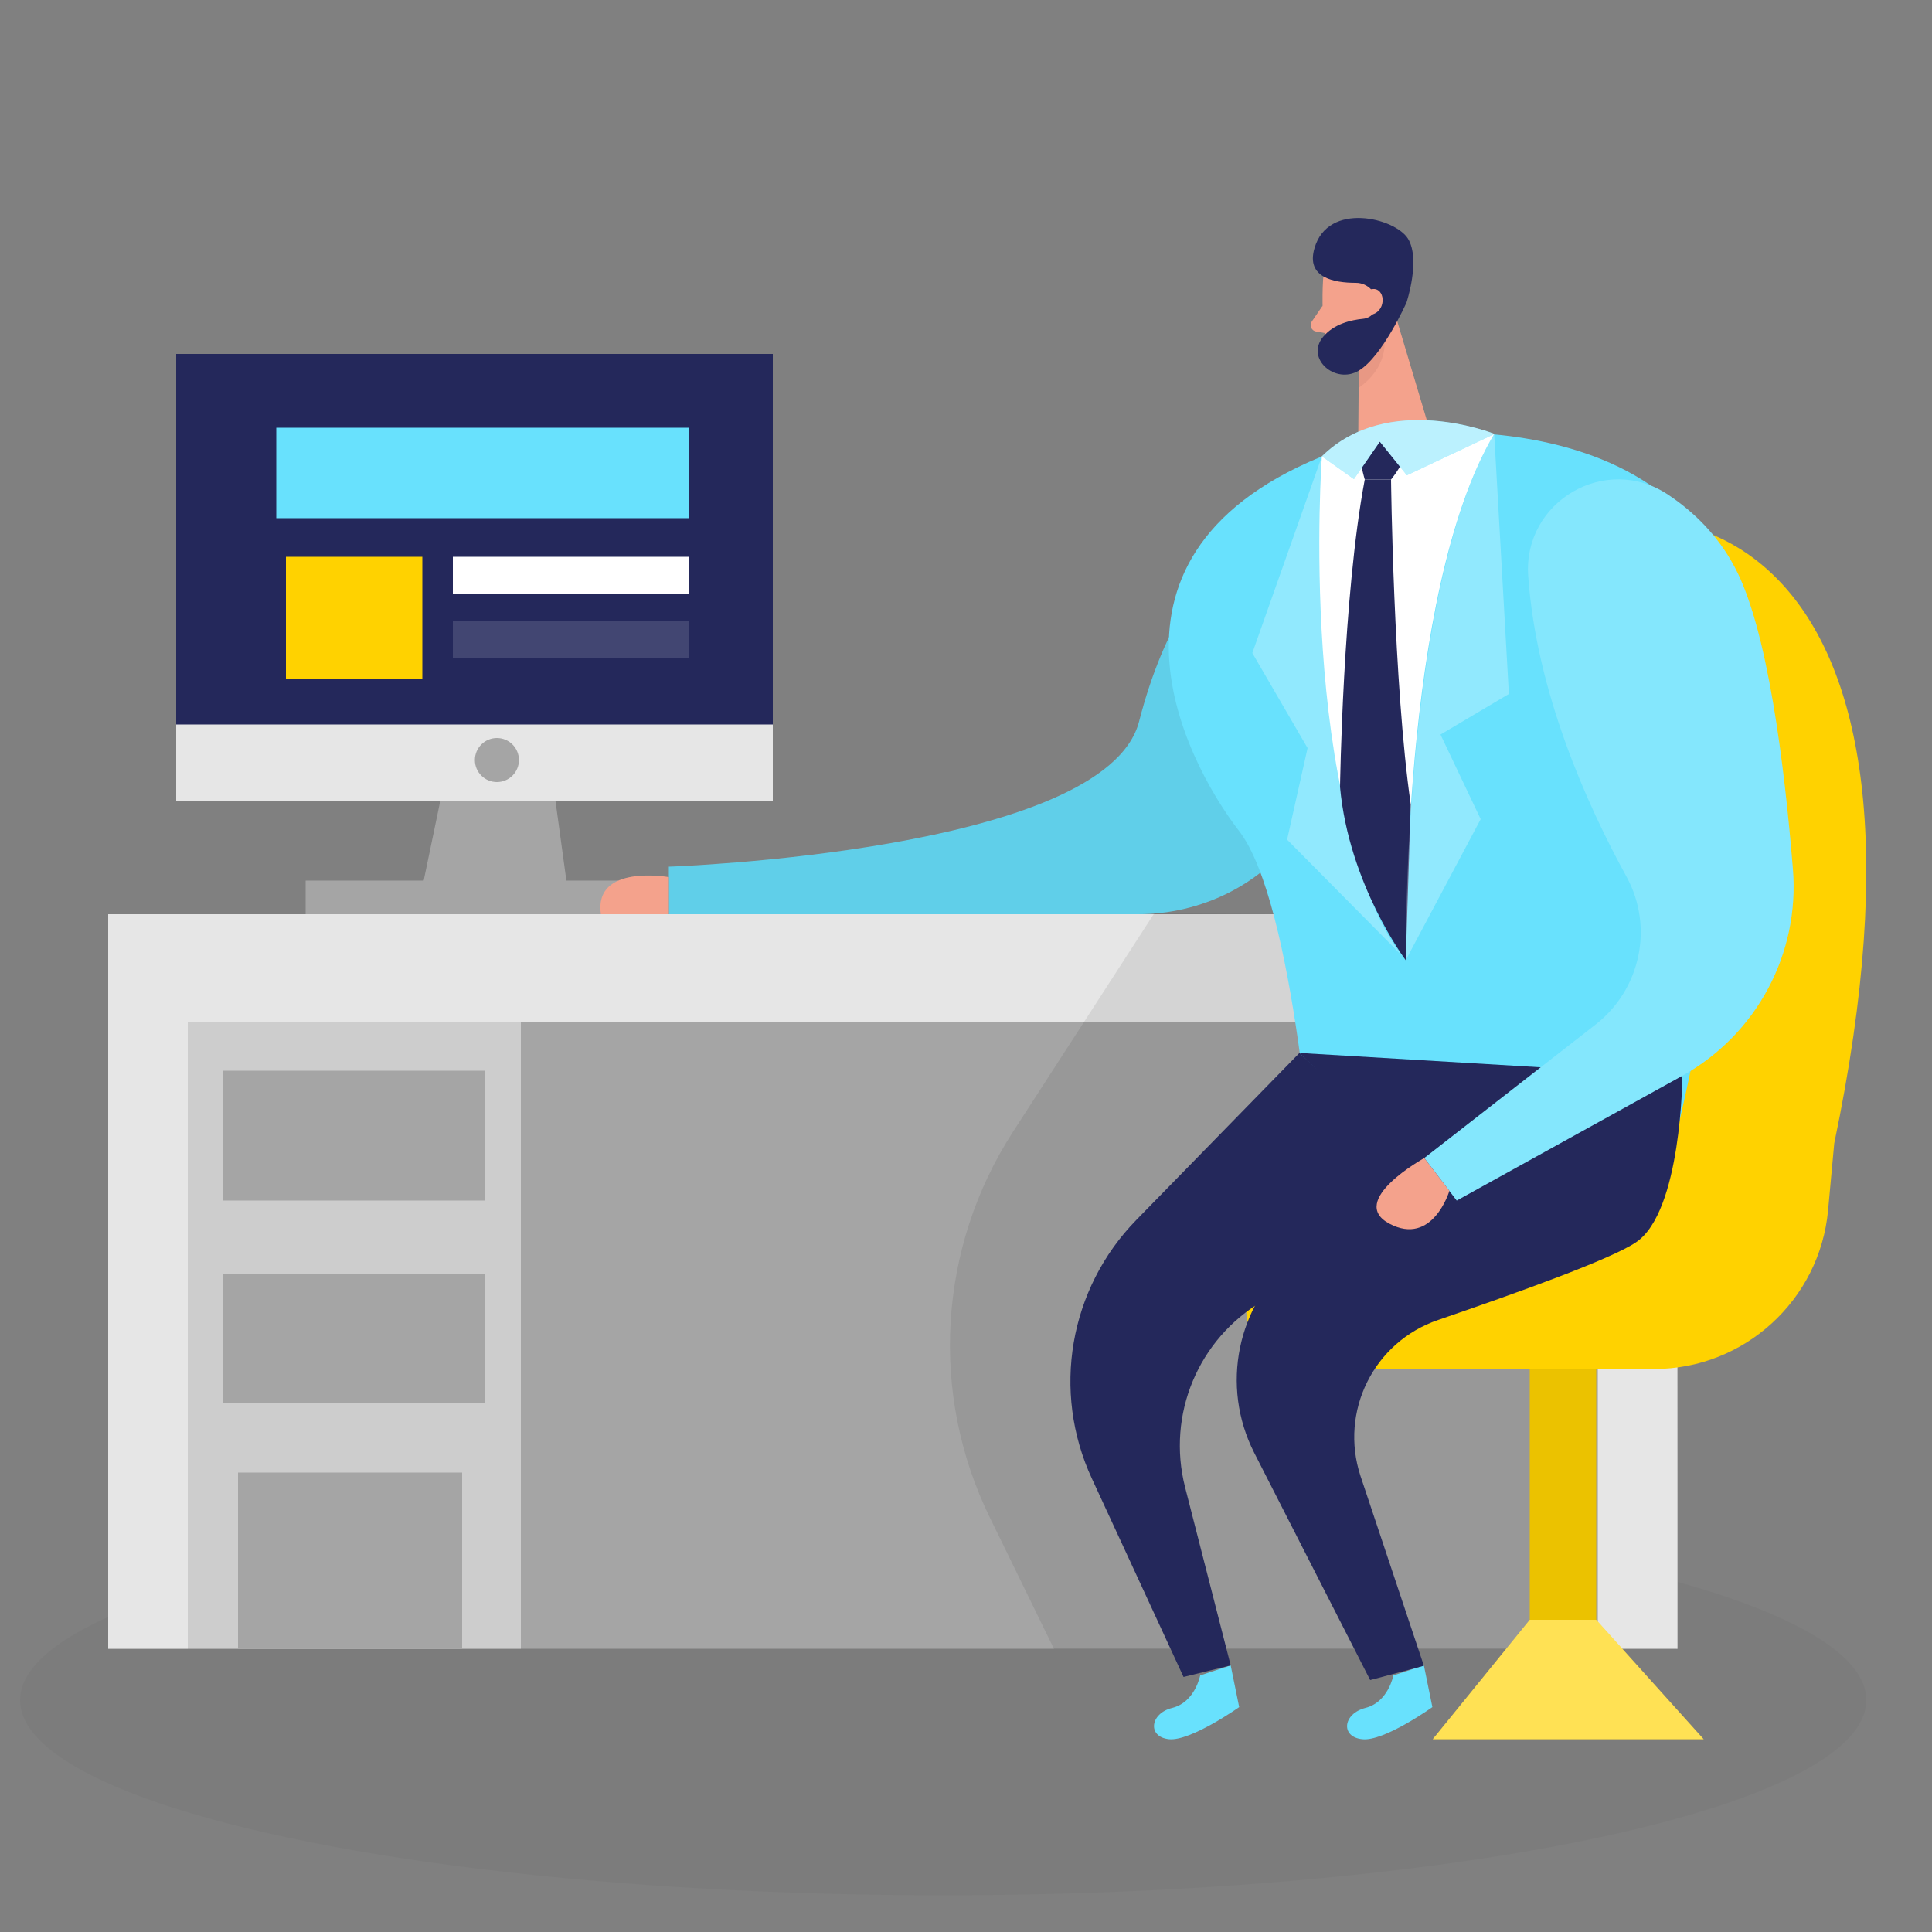<?xml version="1.0" encoding="utf-8"?>
<!-- Generator: Adobe Illustrator 25.3.0, SVG Export Plug-In . SVG Version: 6.00 Build 0)  -->
<svg version="1.1" id="_0019_security" transform="scale(1)"
	 xmlns="http://www.w3.org/2000/svg" xmlns:xlink="http://www.w3.org/1999/xlink" x="0px" y="0px" viewBox="0 0 500 500"
	 style="enable-background:new 0 0 500 500;" xml:space="preserve">
<rect x="0" y="0" width="500" height="500" fill="#808080" stroke="none"/>
<style type="text/css">
	.st0{display:none;}
	.st1{display:inline;}
	.st2{opacity:2.000000e-02;fill:#000001;enable-background:new    ;}
	.st3{fill:#12AFE1;}
	.st4{fill:#00157C;}
	.st5{fill:#FFFFFF;}
	.st6{opacity:8.000000e-02;fill:#000001;enable-background:new    ;}
	.st7{opacity:0.6;fill:#FFFFFF;enable-background:new    ;}
	.st8{fill:#E6E6E6;}
	.st9{fill:#FFD200;}
	.st10{display:inline;opacity:0.23;}
	.st11{fill:#F4A28C;}
	.st12{opacity:0.11;fill:#000001;enable-background:new    ;}
	.st13{fill:#68E1FD;}
	.st14{fill:#24285B;}
	.st15{opacity:0.44;fill:#A5A5A5;enable-background:new    ;}
	.st16{display:inline;fill:#24285B;}
	.st17{opacity:0.1;}
	.st18{fill:#000001;}
	.st19{opacity:0.3;}
	.st20{opacity:0.11;}
	.st21{opacity:3.000000e-02;}
	.st22{fill:#A5A5A5;}
	.st23{opacity:0.61;}
	.st24{opacity:8.000000e-02;}
	.st25{opacity:0.14;}
	.st26{opacity:0.31;}
	.st27{fill:#CE8172;}
	.st28{opacity:0.19;}
	.st29{opacity:0.27;}
	.st30{opacity:0.55;}
	.st31{opacity:0.33;}
	.st32{opacity:0.37;}
	.st33{opacity:0.42;}
	.st34{display:inline;opacity:3.000000e-02;}
	.st35{opacity:0.46;}
	.st36{opacity:0.58;}
	.st37{opacity:0.73;}
</style>
<g class="st0">
	<g id="monitor" class="st1">
		<ellipse class="st2" cx="250" cy="419.7" rx="236.3" ry="24.2"/>
		<polygon class="st3" points="225.1,316.6 212.2,401 295,401 275.8,316.6 		"/>
		<path class="st4" d="M54.9,35.5H445c8.5,0,15.4,6.9,15.4,15.4v248.8H39.5V50.9C39.5,42.4,46.5,35.5,54.9,35.5L54.9,35.5z"/>
		<path class="st5" d="M64.3,49.3h371.4c6.2,0,11.3,5,11.3,11.3V272H53V60.6C53,54.3,58.1,49.3,64.3,49.3z"/>
		<path class="st3" d="M39.5,272h420.9v45.9c0,10.1-8.2,18.3-18.3,18.3H57.9c-10.1,0-18.3-8.2-18.3-18.3L39.5,272
			C39.6,272,39.6,272,39.5,272z"/>
		<circle class="st5" cx="250" cy="302.2" r="16.9"/>
		<polygon class="st6" points="222.1,336.2 280.3,336.2 217.6,366 		"/>
		<path class="st3" d="M170.7,386.6h160.9c6.3,0,11.4,5.1,11.4,11.4v14.3c0,6.3-5.1,11.4-11.4,11.4H170.7c-6.3,0-11.4-5.1-11.4-11.4
			V398C159.3,391.7,164.4,386.6,170.7,386.6z"/>
		<path class="st7" d="M170.7,386.6h160.9c6.3,0,11.4,5.1,11.4,11.4v14.3c0,6.3-5.1,11.4-11.4,11.4H170.7c-6.3,0-11.4-5.1-11.4-11.4
			V398C159.3,391.7,164.4,386.6,170.7,386.6z"/>
		<path class="st8" d="M73.8,61h352.5c5.1,0,9.3,4.2,9.3,9.3V82c0,5.1-4.2,9.3-9.3,9.3H73.8c-5.1,0-9.3-4.2-9.3-9.3V70.3
			C64.5,65.1,68.6,61,73.8,61z"/>
		<circle class="st4" cx="83.4" cy="76.1" r="6.9"/>
		<circle class="st3" cx="103.9" cy="76.1" r="6.9"/>
		<circle class="st9" cx="123.2" cy="76.1" r="6.9"/>
		<path class="st6" d="M145.8,69.3h239.5c2.3,0,4.2,1.9,4.2,4.2v5.3c0,2.3-1.9,4.2-4.2,4.2H145.8c-2.3,0-4.2-1.9-4.2-4.2v-5.3
			C141.6,71.2,143.4,69.3,145.8,69.3z"/>
	</g>
	<g id="lock" class="st1">
		<ellipse class="st2" cx="253.6" cy="234" rx="92.4" ry="16.6"/>
		<path class="st4" d="M252.5,179.6c-19.2,0-34.8-15.6-34.8-34.8s15.6-34.8,34.8-34.8s34.8,15.6,34.8,34.8S271.7,179.6,252.5,179.6z
			 M252.5,122.9c-12.1,0-22,9.8-22,22s9.9,22,22,22s22-9.9,22-22S264.6,122.9,252.5,122.9z"/>
		<path class="st9" d="M219.1,147.5h69c8.3,0,15.1,6.8,15.1,15.1v57.1c0,8.3-6.8,15.1-15.1,15.1h-69c-8.3,0-15.1-6.8-15.1-15.1
			v-57.1C204,154.2,210.8,147.5,219.1,147.5z"/>
		<path class="st4" d="M264.9,188c0-6.3-5.1-11.4-11.4-11.4s-11.4,5.1-11.4,11.4c0,4.4,2.4,8.1,6,10l-4.1,18.2h18.7l-4-18.2
			C262.4,196.1,264.9,192.3,264.9,188L264.9,188z"/>
	</g>
</g>
<g class="st0">
	<g id="bg" class="st10">
		<path class="st8" d="M86.3,310.6c0,0-46.1-38.6-40.8-119.7C50.7,109.8,117,36.7,222.1,42.4c105,5.8,188,28.8,216.1,103.3
			s49,187.4-22.6,242.3c-71.6,54.8-261.4,23.4-261.4,23.4L86.3,310.6L86.3,310.6z"/>
	</g>
	<g id="person" class="st1">
		<path class="st11" d="M241.6,290.7c0,0-12.9,47.9-22.4,65.5l-101.9,23.4v19.1H258l36.3-90.6L241.6,290.7L241.6,290.7z"/>
		<path class="st12" d="M241.6,290.7c0,0-12.9,47.9-22.4,65.5l-101.9,23.4v19.1H258l36.3-90.6L241.6,290.7L241.6,290.7z"/>
		<path class="st13" d="M296.7,204.9c0,0-72,35.8-74.5,80.2S249,360.2,249.5,406h145.1c0,0,22.4-45.7,28.9-111.8
			C430,228.1,388.1,189.2,296.7,204.9L296.7,204.9z"/>
		<path class="st14" d="M325.7,107.9c0,0-1.3-7.6,11.6-12.5c12.9-4.9,19.9,13.8,20.5,23.6s9.6,18.3,19.4,17.2
			c9.7-1.1,23.2,10.4,14.8,24.3c-8.4,13.9-22.6,0.6-32.2-6.5c-9.6-7.1-12.1,6-25.2-9.1C321.5,129.7,325.7,107.9,325.7,107.9
			L325.7,107.9z"/>
		<path class="st11" d="M281.7,134.8l-7.3,3.4c-1.8,0.8-2.1,3.3-0.6,4.5l5.1,4.2L281.7,134.8L281.7,134.8z"/>
		<path class="st11" d="M282.8,124c0,0-5.1,18.8-4.1,32c0.4,5.4,5.1,9.5,10.5,9c6.7-0.6,15.5-3.3,19.5-13l8.7-15.7
			c0,0,5.1-10-4.3-19.7C303.6,106.9,285.3,112.4,282.8,124L282.8,124z"/>
		<polygon class="st11" points="311.7,139.7 332.5,201.3 298,208.8 296.7,153.8 		"/>
		<path class="st13" d="M317.9,95.1c0,0,9.3-7,16.5,2.6c7.3,9.6,15.7,26.7-0.7,32.7c-16.4,6-25.1-15.5-25.1-15.5
			S317.9,95.1,317.9,95.1z"/>
		<path class="st14" d="M281.4,124.6c2,6.4,7.4,13.6,21.4,14.5l13.6,14.4c0,0,11.3-5,17.4-23.1c6.1-18.1-1.1-34.9-24.9-37
			c-13.5-1.2-20.8,5.8-24.6,11.9C280.7,111.1,279.4,118.1,281.4,124.6L281.4,124.6z"/>
		<path class="st11" d="M301.9,140.8c0,0,1.5-7.3,6.9-5.8c5.4,1.6,3.4,12.2-4.3,11.8L301.9,140.8L301.9,140.8z"/>
		<path class="st9" d="M64.8,402.5L36.1,303c-1.4-5,2.3-10,7.5-10h104.5c6.2,0,11.7,4.1,13.5,10l25.2,82c1,3.3,4.1,5.5,7.5,5.5
			l60.6-0.4c4.3,0,7.9,3.5,7.9,7.8l0,0c0,4.3-3.4,7.8-7.7,7.8l-182.6,2.4C68.9,408.2,65.8,405.9,64.8,402.5L64.8,402.5z"/>
		<circle class="st5" cx="104.3" cy="347.6" r="10.4"/>
		<path class="st14" d="M339.7,372.3c-7.7-2.1-13.2-6-16.5-11.7c-7.1-12.4-2-30.6,2.4-46.7c2.2-8,4.3-15.5,4.4-20.9
			c0.4-19.1-3.5-26.5-29-35.7c-7.4-2.7-12.2-7.2-14.5-13.3c-4.7-12.7,3.6-27.8,4-28.4l4.2,2.4c-0.1,0.1-7.6,13.8-3.6,24.4
			c1.8,4.7,5.7,8.2,11.6,10.4c25.7,9.4,32.7,18,32.2,40.4c-0.1,6-2.3,13.8-4.6,22.1c-4.2,15.1-9,32.3-2.9,42.9
			c2.6,4.6,7,7.7,13.5,9.4L339.7,372.3L339.7,372.3z"/>
		<path class="st9" d="M437.5,393.9c-4.5-11.7-11.9-27.9-20.5-33.9c-4.9-3.4-8.5-5.1-11-5.7c-3.1-0.8-6.1,1.5-6.1,4.7v5.6
			c0,2.6-2.1,4.7-4.7,4.7h-27.1c-2.6,0-4.7-2.1-4.7-4.7V359c0-3.2-3-5.5-6.1-4.7c-2.6,0.7-6.1,2.3-11,5.7
			c-8.6,6.1-16,22.3-20.5,33.9c-2.4,6.2,2.2,12.9,8.9,12.9l47-0.3l47,0.3C435.3,406.9,439.9,400.2,437.5,393.9L437.5,393.9z"/>
		<path class="st9" d="M303.9,215.3c0,0,27.5-11.7,29.4-40.5c1.9-28.8-11.8-31.1-19.3-30.9c-7.5,0.2-11.9,11-8.5,17.6
			c3.4,6.6,13.4-1.5,14.9,8.4s-13.1,31.2-22.1,31.2c-9.1,0-14.1-9.3-22-1S280.9,226,303.9,215.3L303.9,215.3z"/>
		<path class="st11" d="M342,201.6c0,0-3.5-22.7-23.7-28c-20.2-5.3-17.8,33.4-5.3,38.3c12.5,4.9,23.9,7.6,23.9,7.6
			s28.5,131.4,67.3,119.4C443.1,326.8,411.3,252.8,342,201.6L342,201.6z"/>
		<path class="st12" d="M342,201.6c0,0-3.5-22.7-23.7-28c-20.2-5.3-17.8,33.4-5.3,38.3c12.5,4.9,23.9,7.6,23.9,7.6
			s28.5,131.4,67.3,119.4C443.1,326.8,411.3,252.8,342,201.6L342,201.6z"/>
		<circle class="st5" cx="380" cy="389.6" r="9.1"/>
	</g>
	<g id="chat" class="st1">
		<path class="st8" d="M56,209.2h125.4c6.5,0,11.7,5.2,11.7,11.7v27.4c0,6.5-5.2,11.7-11.7,11.7H56c-6.5,0-11.7-5.2-11.7-11.7v-27.4
			C44.3,214.5,49.5,209.2,56,209.2z"/>
		<polygon class="st8" points="65.5,250.5 75.5,273.6 83.9,250.5 		"/>
		<path class="st15" d="M69.7,222.9h97.9c1.3,0,2.4,1.1,2.4,2.4v0.9c0,1.3-1.1,2.4-2.4,2.4H69.7c-1.3,0-2.4-1.1-2.4-2.4v-0.9
			C67.3,224,68.4,222.9,69.7,222.9z"/>
		<path class="st15" d="M69.7,237.5h97.9c1.3,0,2.4,1.1,2.4,2.4v0.9c0,1.3-1.1,2.4-2.4,2.4H69.7c-1.3,0-2.4-1.1-2.4-2.4V240
			C67.3,238.6,68.4,237.5,69.7,237.5z"/>
		<path class="st8" d="M95.6,131.1h125.4c6.5,0,11.7,5.2,11.7,11.7v27.4c0,6.5-5.2,11.7-11.7,11.7H95.6c-6.5,0-11.7-5.2-11.7-11.7
			v-27.4C83.9,136.4,89.1,131.1,95.6,131.1z"/>
		<polygon class="st8" points="196.9,172.4 206.8,195.5 215.2,172.4 		"/>
		<path class="st15" d="M109.3,144.8h97.9c1.3,0,2.4,1.1,2.4,2.4v0.9c0,1.3-1.1,2.4-2.4,2.4h-97.9c-1.3,0-2.4-1.1-2.4-2.4v-0.9
			C106.9,145.9,108,144.8,109.3,144.8z"/>
		<path class="st15" d="M109.3,159.5h97.9c1.3,0,2.4,1.1,2.4,2.4v0.9c0,1.3-1.1,2.4-2.4,2.4h-97.9c-1.3,0-2.4-1.1-2.4-2.4v-0.9
			C106.9,160.5,108,159.5,109.3,159.5z"/>
	</g>
	<rect id="table" x="44.3" y="405.7" class="st16" width="419" height="52.2"/>
</g>
<g class="st0">
	<g id="person4" class="st1">
		<path class="st14" d="M70.6,170.6c0,0-12.7,1-13.8,13s10.6,16.5,10.6,16.5s-10.3,13.2-1.8,20.7s19.8,2.9,19.8,2.9l6-26.1
			L70.6,170.6L70.6,170.6z"/>
		<path class="st14" d="M56.5,376.6c0,0-19.9,49.4-7.2,82.2h135.8l-18-85L56.5,376.6z"/>
		<path class="st9" d="M83.4,220c0,0-40.8,10.1-52,50C20.2,309.8,61,352.1,61,352.1l-4.6,24.4l115.8-3c0,0,0.8-26-2.4-70.7
			S166.1,218.5,83.4,220L83.4,220z"/>
		<polygon class="st11" points="88.3,178 83.4,220 112,236.2 99.3,183.9 		"/>
		<circle class="st13" cx="75.2" cy="173.8" r="8.8"/>
		<path class="st11" d="M103.3,174.3l5,1.6c1.2,0.4,1.6,1.9,0.7,2.9l-2.9,3.1L103.3,174.3z"/>
		<path class="st11" d="M98.3,167.8c0,0,8.3,9.5,11.5,17.5c1.3,3.2-0.3,7-3.6,8.2c-4,1.6-10,2.5-15-2.1l-9.5-6.7
			c0,0-5.8-4.4-3.1-12.7S93.5,161.8,98.3,167.8L98.3,167.8z"/>
		<path class="st14" d="M75.4,184.8c0,0,4.5,10.9,11.9,9s2.9-19,2.9-19s9.8,0.2,9.9-10.9S57.4,155.1,75.4,184.8z"/>
		<g class="st17">
			<path class="st18" d="M66.9,251.7c0,0,23.5,16,24.4,44.6s-18.4,58.5,8.9,79.1H56.5L66.9,251.7z"/>
		</g>
		<path class="st11" d="M68.8,253.6c-9.8-10.6-27.2-8.3-34.6,4.1c-6.1,10.3-11.6,25.5-9.9,46c3.6,41.9,7.7,139.4,7.7,139.4
			l-2.5,15.7h28.9L54,440c0,0,3.8-48.4,12.8-103.1C73.7,295,83.5,269.4,68.8,253.6L68.8,253.6z"/>
	</g>
	<g id="person3" class="st1">
		<polygon class="st14" points="443,405.8 445.6,458.8 390.8,458.8 379.5,385.9 		"/>
		<path class="st13" d="M405.1,220c0,0,51.7,11.2,60.4,57.1S443,405.8,443,405.8H301.6C301.6,405.8,251.2,215.4,405.1,220L405.1,220
			z"/>
		<g class="st17">
			<path class="st18" d="M412.5,248.8c0,0-39.3,6.3-30.8,71.7s-19.9,68.4-19.9,68.4l30.5,19.9l46.3-9.4l3.4-84.5L412.5,248.8
				L412.5,248.8z"/>
		</g>
		<path class="st11" d="M410.3,314.8l53.7-10c0,0,10.5,77.9,9,94.7s-98.5,34.7-98.5,34.7l-6.2-18.2l52.4-29.3L410.3,314.8
			L410.3,314.8z"/>
		<path class="st13" d="M410.3,348.4l65.7-6.1c0,0-2.5-96-36.8-102.1C405.1,234.1,389.9,275.8,410.3,348.4L410.3,348.4z"/>
		<g class="st19">
			<path class="st5" d="M410.3,348.4l65.7-6.1c0,0-2.5-96-36.8-102.1C405.1,234.1,389.9,275.8,410.3,348.4L410.3,348.4z"/>
		</g>
		<path class="st11" d="M379.5,174l-4.6,2.4c-1.1,0.6-1.3,2.2-0.3,3l3.4,2.6L379.5,174L379.5,174z"/>
		<path class="st11" d="M383.5,166.8c0,0-6.7,10.7-8.6,19.1c-0.8,3.4,1.4,6.8,4.8,7.6c4.2,0.9,10.2,0.9,14.5-4.4l8.4-8.1
			c0,0,5.1-5.2,1.1-13C399.6,160.2,387.2,160.1,383.5,166.8L383.5,166.8z"/>
		<polygon class="st11" points="400.2,178 405.1,220 376.5,236.2 389.2,183.9 		"/>
		<path class="st14" d="M382,160.5c0,0-2.8-0.2-2,4.2s6.7,3.1,6.7,3.1s0.4,4.9,4.8,5.3s4.8,3.1,4.8,3.1s-0.8,3.7-4,6
			s-13.2-3.6-16.5-1.9s-4.4,10.7-0.3,13.2s12.4,2.2,16.1-0.5s9.9-9.5,9.9-9.5s5.7-5.1,6.9-9.5c1.2-4.4-2.2-6.4-2.2-6.4
			s0-6.7-2.3-9.3s-5.9-1-5.9-1s-0.8-6.6-4.4-7.4c-3.6-0.9-5,5.3-5,5.3s-2.1-2.2-5.4-1S380.8,158.9,382,160.5L382,160.5z"/>
	</g>
	<g id="person2" class="st1">
		<path class="st14" d="M178.6,302.5c0,0,11.6,5.6,14.4,16c0,0-9.6,9.9-20.2,8.8c-10.6-1-7.7-16.2-7.7-16.2L178.6,302.5L178.6,302.5
			z"/>
		<path class="st11" d="M177.3,293l4.6,2.4c1.1,0.6,1.3,2.1,0.2,2.9l-3.3,2.5L177.3,293L177.3,293z"/>
		<path class="st13" d="M152.4,340.2c0,0-45,12.2-57.3,52s-15.3,66.5-15.3,66.5h157.8c0,0,5.4-39.7-5.4-66.5s-54.2-52-54.2-52H152.4
			L152.4,340.2z"/>
		<path class="st11" d="M173.5,285.9c0,0,6.5,10.5,8.3,18.8c0.7,3.4-1.4,6.7-4.8,7.4c-4.2,0.9-10.1,0.8-14.2-4.4l-8.2-8
			c0,0-4.9-5.2-1-12.8S169.9,279.3,173.5,285.9L173.5,285.9z"/>
		<polygon class="st11" points="158.5,296.4 152.4,340.2 181.8,358 169.9,302.9 		"/>
		<g class="st17">
			<path class="st18" d="M127.5,378.7c0,0,19.6,1.3,26.6,25.8c6.9,24.5,18.2,54.3,18.2,54.3h-29.7L127.5,378.7L127.5,378.7z"/>
		</g>
		<path class="st14" d="M171.8,283.7c0,0,2.6,9.2-3.9,14.5c-6.5,5.3-1.3,9.3,1.6,17.3c2.9,8.1,0.1,13.1,0.1,13.1l-30.8,8.2
			c0,0-5.8-17.6-1.1-25c5.9-9.2,8-9.4,7-17C143.7,287.2,158,273.2,171.8,283.7z"/>
		<path class="st13" d="M142.6,458.8c0,0,8.9-30.7,4.8-59.3s-35.4-31.3-43.2-25.7s-20.4,35-24.3,85L142.6,458.8L142.6,458.8z"/>
		<g class="st19">
			<path class="st5" d="M142.6,458.8c0,0,8.9-30.7,4.8-59.3s-35.4-31.3-43.2-25.7s-20.4,35-24.3,85L142.6,458.8L142.6,458.8z"/>
		</g>
	</g>
	<g id="person1" class="st1">
		<path class="st14" d="M311.3,340.2c0,0,66.7-3.4,79,45.6c12.3,49,12.3,72.9,12.3,72.9H222.8C222.8,458.8,214,340,311.3,340.2
			L311.3,340.2z"/>
		<g class="st17">
			<path class="st18" d="M342.8,376.6c0,0-21.4,9.9-30,46c-8.7,36.2-90,36.2-90,36.2h111.5L342.8,376.6L342.8,376.6z"/>
		</g>
		<path class="st11" d="M291.8,285.1c0,0-6.2,9.6-8.1,17.2c-0.8,3.1,1.1,6.2,4.2,7c3.8,0.9,9.3,1,13.3-3.8l7.7-7.2
			c0,0,4.7-4.7,1.2-11.8C306.6,279.4,295.3,279.1,291.8,285.1L291.8,285.1z"/>
		<polygon class="st11" points="306.1,290 311.3,340.2 280,352.2 295.4,295.9 		"/>
		<path class="st9" d="M290.4,274.7c0,0-7.8,2.5-5,8.8c2.8,6.3,14.9,8,14.9,8s-5,17.2,4.5,19.4c9.5,2.2,16.3-17.7,12.7-27.3
			C313.8,274,303.7,270.2,290.4,274.7L290.4,274.7z"/>
		<path class="st14" d="M334.3,458.8c0,0-11.3-84.2,18.4-87.4s46.2,4,49.9,87.4L334.3,458.8L334.3,458.8z"/>
		<g class="st20">
			<path class="st5" d="M334.3,458.8c0,0-11.3-84.2,18.4-87.4s46.2,4,49.9,87.4L334.3,458.8L334.3,458.8z"/>
		</g>
		<g class="st21">
			<polygon class="st18" points="266.7,264.5 241.4,245.3 246.9,238.5 269.4,261.5 			"/>
		</g>
		<g class="st21">
			<polygon class="st18" points="269.5,278.6 238.7,286.4 236.8,278 268.8,274.6 			"/>
		</g>
		<g class="st21">
			<polygon class="st18" points="280.3,259.4 271.6,228.8 280,226.7 284.3,258.6 			"/>
		</g>
	</g>
	<g id="dialogue" class="st1">
		<path class="st14" d="M48.9,84.7h35.9c7.1,0,12.9,5.8,12.9,12.9v18.5c0,7.1-5.8,12.9-12.9,12.9H48.9c-7.1,0-12.9-5.8-12.9-12.9
			V97.6C36,90.5,41.8,84.7,48.9,84.7z"/>
		<circle class="st5" cx="54" cy="106.1" r="4.3"/>
		<circle class="st5" cx="67.5" cy="106.1" r="4.3"/>
		<circle class="st5" cx="80.5" cy="106" r="4.3"/>
	</g>
	<g id="likes" class="st1">
		<path class="st22" d="M144.8,50.1h99.7c5.1,0,9.3,4.2,9.3,9.3v53.4c0,5.1-4.2,9.3-9.3,9.3h-99.7c-5.1,0-9.3-4.2-9.3-9.3V59.4
			C135.5,54.3,139.7,50.1,144.8,50.1z"/>
		<path class="st22" d="M156.2,114c0,0-4.3,19.6,2.9,23.1s21.4-25.7,21.4-25.7S156.2,114,156.2,114z"/>
		<path class="st8" d="M337.5,162.4h-99.7c-5.1,0-9.3-4.2-9.3-9.3V99.7c0-5.1,4.2-9.3,9.3-9.3h99.7c5.1,0,9.3,4.2,9.3,9.3v53.4
			C346.8,158.2,342.6,162.4,337.5,162.4z"/>
		<path class="st8" d="M326.1,154.2c0,0,4.3,19.6-2.9,23.1c-7.1,3.5-21.5-25.6-21.5-25.6L326.1,154.2L326.1,154.2z"/>
		<path class="st5" d="M278.2,122.4c0,0,9.8,1.8,16.2-7.4c6.4-9.1,2.9-11.7,9.2-12.3s0,14.7,0,14.7s11.5-0.1,13,6.3
			c1.4,6.4-1.7,13.2-9.2,15.7s-17.9-1.9-29.1-0.1V122.4L278.2,122.4z"/>
		<path class="st22" d="M275.9,146h-7.6c-4.3,0-7.7-3.5-7.7-7.7v-15.6c0-4.3,3.5-7.7,7.7-7.7h7.6c4.3,0,7.7,3.5,7.7,7.7v15.6
			C283.6,142.6,280.1,146,275.9,146z"/>
		<path class="st5" d="M203.9,68.8c-2.1,0-4.1,0.7-5.8,2c-1.6,1.3-2.8,2.9-3.4,4.1c-0.6-1.2-1.8-2.8-3.4-4.1c-1.7-1.3-3.7-2-5.8-2
			c-5.9,0-10.4,4.9-10.4,11.3c0,7,5.6,11.8,14.1,19c1.4,1.2,3.1,2.6,4.8,4.1c0.2,0.2,0.5,0.3,0.8,0.3s0.6-0.1,0.8-0.3
			c1.7-1.5,3.3-2.9,4.8-4.1c8.5-7.2,14.1-12,14.1-19C214.4,73.6,209.9,68.8,203.9,68.8L203.9,68.8z"/>
	</g>
	<g id="emo2" class="st1">
		<circle class="st9" cx="192.2" cy="212.2" r="17.9"/>
		<circle class="st14" cx="184.4" cy="209.9" r="3.5"/>
		<circle class="st14" cx="199.8" cy="209.9" r="3.5"/>
		<path class="st5" d="M185,216.1c0,0,0.7,6.1,6.8,6.1s7.6-6.1,7.6-6.1H185L185,216.1z"/>
	</g>
	<g id="emo1" class="st1">
		<circle class="st9" cx="389.9" cy="74.5" r="17.9"/>
		<circle class="st14" cx="382.1" cy="72.2" r="3.5"/>
		<circle class="st14" cx="397.6" cy="72.2" r="3.5"/>
		<ellipse class="st5" cx="389.8" cy="80.4" rx="4.2" ry="4.6"/>
	</g>
</g>
<g class="st0">
	<g id="bg_1_" class="st10">
		<path class="st8" d="M241.2,29.2c-99.8,3.3-182.4,80.4-189,180c-3,45.9,10.1,95.7,62.1,134.5c131.3,98.1,301.8,53.6,349.9-27
			s43.5-221.1-90.3-266C323.8,33.8,279.5,27.9,241.2,29.2L241.2,29.2z"/>
	</g>
	<g id="file" class="st1">
		<path class="st14" d="M188.7,453.3l-36-142.3c-1.5-5.9,2.8-11.6,8.8-11.9l67.1-3.1c5-0.2,9.6,2.6,11.8,7.1l3.4,7.3l122.2-2.9
			c5.6-0.1,10.2,4.2,10.5,9.8l5.7,136L188.7,453.3L188.7,453.3z"/>
		<path class="st13" d="M187.7,444.6l37.7-131.9c1.7-5.9,7-10,13.1-10.2l69.1-2.5c5.4-0.2,9.5,4.7,8.4,9.9l-1.3,6.3
			c-0.8,4.1,2.3,7.9,6.5,7.9h95.3c6,0,10.4,5.7,8.8,11.5L394,450.1c-1.5,5.4-6.4,9.2-12.1,9.2H198.8
			C191.1,459.3,185.6,452,187.7,444.6L187.7,444.6z"/>
		<path class="st14" d="M354.7,353.2h32.9c4.9,0,8.2,5.1,6.2,9.6l0,0c-1.1,2.5-3.5,4-6.2,4h-32.9c-4.5,0-7.8-4.3-6.5-8.7l0,0
			C349,355.2,351.6,353.2,354.7,353.2z"/>
	</g>
	<g id="documents" class="st1">
		<polygon class="st5" points="169.1,183 83.3,167.7 103,57.7 169.8,69.6 185.2,93 		"/>
		<polygon class="st9" points="169.8,69.6 166.2,89.6 185.2,93 		"/>
		
			<rect x="108.4" y="88.4" transform="matrix(0.176 -0.984 0.984 0.176 -0.51 211.186)" class="st9" width="35" height="35.1"/>
		<path class="st14" d="M135.6,98.3l-0.9,4.8l-0.5-0.1c-0.1-1.2-0.2-2-0.5-2.6c-0.3-0.6-0.7-1-1.2-1.4c-0.3-0.2-0.9-0.4-1.7-0.6
			l-1.3-0.2l-2.5,13.8c-0.2,0.9-0.2,1.5-0.2,1.7c0.1,0.2,0.2,0.5,0.5,0.7c0.3,0.2,0.7,0.4,1.2,0.5l0.6,0.1l-0.1,0.5l-9.4-1.7
			l0.1-0.5l0.6,0.1c0.5,0.1,0.9,0.1,1.3-0.1c0.2-0.1,0.5-0.3,0.7-0.5c0.1-0.2,0.3-0.7,0.4-1.6l2.5-13.8l-1.3-0.2
			c-1.2-0.2-2.1-0.1-2.8,0.3c-0.9,0.6-1.6,1.5-2,2.8l-0.5-0.1l0.9-4.8L135.6,98.3L135.6,98.3z"/>
		<path class="st14" d="M105.8,133.6l54.2,9.7c1.4,0.2,2.3,1.6,2.1,3l-0.1,0.4c-0.2,1.4-1.6,2.3-3,2.1l-54.2-9.7
			c-1.4-0.2-2.3-1.6-2.1-3l0.1-0.4C103,134.2,104.4,133.3,105.8,133.6z"/>
		<path class="st14" d="M103.5,146.1l54.2,9.7c1.4,0.2,2.3,1.6,2.1,3l-0.1,0.4c-0.2,1.4-1.6,2.3-3,2.1l-54.2-9.7
			c-1.4-0.2-2.3-1.6-2.1-3l0.1-0.4C100.8,146.7,102.1,145.8,103.5,146.1z"/>
		<polygon class="st5" points="309.3,226.2 222.2,230.8 216.3,119.2 284.1,115.6 304.4,134.9 		"/>
		<polygon class="st9" points="284.1,115.6 285.2,135.9 304.4,134.9 		"/>
		<path class="st14" d="M254.9,149.4l35.1-1.9c1.4-0.1,2.6,1,2.7,2.4l0,0.4c0.1,1.4-1,2.6-2.4,2.7l-35.1,1.9c-1.4,0.1-2.6-1-2.7-2.4
			l0-0.4C252.5,150.7,253.5,149.5,254.9,149.4z"/>
		<path class="st9" d="M233.1,145.2l8.5-0.5c2.2-0.1,4.1,1.6,4.2,3.8l0.5,8.5c0.1,2.2-1.6,4.1-3.8,4.2l-8.5,0.5
			c-2.2,0.1-4.1-1.6-4.2-3.8l-0.5-8.5C229.2,147.2,230.9,145.3,233.1,145.2z"/>
		<path class="st5" d="M237.7,157.6c-0.3,0-0.5-0.1-0.7-0.3l-3.7-3.7c-0.4-0.4-0.4-1,0-1.4s1-0.4,1.4,0l2.8,2.8l3.2-5.7
			c0.3-0.5,0.9-0.6,1.4-0.4c0.5,0.3,0.6,0.9,0.4,1.4l-3.9,6.8c-0.1,0.3-0.4,0.5-0.7,0.5C237.8,157.6,237.8,157.6,237.7,157.6z"/>
		<path class="st14" d="M256.5,173.8l35.1-1.9c1.4-0.1,2.6,1,2.7,2.4l0,0.4c0.1,1.4-1,2.6-2.4,2.7l-35.1,1.9c-1.4,0.1-2.6-1-2.7-2.4
			l0-0.4C254,175.1,255.1,173.9,256.5,173.8z"/>
		<path class="st9" d="M234.7,169.6l8.5-0.5c2.2-0.1,4.1,1.6,4.2,3.8l0.5,8.5c0.1,2.2-1.6,4.1-3.8,4.2l-8.5,0.5
			c-2.2,0.1-4.1-1.6-4.2-3.8l-0.5-8.5C230.8,171.6,232.5,169.7,234.7,169.6z"/>
		<path class="st5" d="M239.3,182c-0.3,0-0.5-0.1-0.7-0.3l-3.7-3.7c-0.4-0.4-0.4-1,0-1.4s1-0.4,1.4,0l2.8,2.8l3.2-5.7
			c0.3-0.5,0.9-0.6,1.4-0.4c0.5,0.3,0.6,0.9,0.4,1.4l-3.9,6.8c-0.1,0.3-0.4,0.5-0.7,0.5C239.4,182,239.3,182,239.3,182z"/>
		<path class="st14" d="M258.4,197.8l35.1-1.9c1.4-0.1,2.6,1,2.7,2.4l0,0.4c0.1,1.4-1,2.6-2.4,2.7l-35.1,1.9c-1.4,0.1-2.6-1-2.7-2.4
			l0-0.4C255.9,199.1,257,197.9,258.4,197.8z"/>
		<path class="st9" d="M236.6,193.6l8.5-0.5c2.2-0.1,4.1,1.6,4.2,3.8l0.5,8.5c0.1,2.2-1.6,4.1-3.8,4.2l-8.5,0.5
			c-2.2,0.1-4.1-1.6-4.2-3.8l-0.5-8.5C232.7,195.5,234.4,193.7,236.6,193.6z"/>
		<path class="st5" d="M241.2,206c-0.3,0-0.5-0.1-0.7-0.3l-3.7-3.7c-0.4-0.4-0.4-1,0-1.4s1-0.4,1.4,0l2.8,2.8l3.2-5.7
			c0.3-0.5,0.9-0.6,1.4-0.4c0.5,0.3,0.6,0.9,0.4,1.4l-3.9,6.8c-0.1,0.3-0.4,0.5-0.7,0.5C241.3,206,241.3,206,241.2,206L241.2,206z"
			/>
		<polygon class="st5" points="448,149.4 364.1,173.2 333.6,65.7 398.9,47.1 423,61.4 		"/>
		<polygon class="st9" points="398.9,47.1 404.4,66.7 423,61.4 		"/>
		
			<rect x="357.8" y="81.4" transform="matrix(0.962 -0.273 0.273 0.962 -12.76 106.336)" class="st9" width="35" height="35.1"/>
		<path class="st14" d="M369.3,132.7l52.9-15c1.4-0.4,2.8,0.4,3.1,1.8l0.1,0.4c0.4,1.4-0.4,2.8-1.8,3.1l-52.9,15
			c-1.4,0.4-2.8-0.4-3.1-1.8l-0.1-0.4C367.2,134.5,368,133.1,369.3,132.7z"/>
		<path class="st14" d="M372.8,144.9l52.9-15c1.4-0.4,2.8,0.4,3.1,1.8l0.1,0.4c0.4,1.4-0.4,2.8-1.8,3.1l-52.9,15
			c-1.4,0.4-2.8-0.4-3.1-1.8L371,148C370.6,146.7,371.4,145.3,372.8,144.9z"/>
		<polygon class="st14" points="365.1,112.8 390.8,105.2 380.7,96.3 377.2,102.5 367.4,96 		"/>
		<circle class="st5" cx="373.9" cy="91.7" r="3.3"/>
	</g>
	<g id="arrows" class="st1">
		<polygon class="st22" points="262.8,282.2 276.1,282.2 272.6,258.4 279.8,258.4 267.2,240.4 255.8,258.7 262.8,258.7 		"/>
		<path class="st22" d="M383.7,247.7l16.3,5.5c0,0,7.7-16.8,6.6-37.5l8.5,0.6l-10.8-20.4l-13.7,19.3l8.3,0.8
			C399,216,395.3,235.6,383.7,247.7L383.7,247.7z"/>
		<path class="st22" d="M145.8,249.6l-16.3,5.5c0,0-7.7-16.8-6.6-37.5l-8.6,0.6l10.8-20.4l13.7,19.3l-8.3,0.8
			C130.5,217.9,134.2,237.5,145.8,249.6L145.8,249.6z"/>
	</g>
</g>
<g>
	<g id="sd" class="st21">
		<ellipse class="st18" cx="244.1" cy="440" rx="238.9" ry="50.5"/>
	</g>
	<g id="table_1_">
		<polygon class="st22" points="115.4,200.3 108.4,233.9 147.4,233.9 142.1,195.2 		"/>
		<rect x="45.6" y="91.6" class="st14" width="154.4" height="104.9"/>
		<rect x="45.6" y="187.5" class="st8" width="154.4" height="19.9"/>
		<rect x="28" y="248.5" class="st22" width="406.2" height="178.2"/>
		<rect x="28" y="236.6" class="st8" width="406.2" height="28"/>
		<rect x="28" y="264.5" class="st8" width="20.6" height="162.2"/>
		<g class="st23">
			<rect x="48.6" y="264.5" class="st8" width="86.2" height="162.2"/>
		</g>
		<g class="st24">
			<path class="st18" d="M329.5,236.6l-30.8-0.2L262.1,293c-19.3,29.9-21.6,67.8-5.9,99.8l16.6,34h161l0.4-72.5l1.3-110.1
				L329.5,236.6L329.5,236.6z"/>
		</g>
		<circle class="st22" cx="128.6" cy="196.7" r="5.7"/>
		<rect x="57.7" y="277.1" class="st22" width="67.9" height="33.6"/>
		<rect x="57.7" y="329.6" class="st22" width="67.9" height="33.6"/>
		<circle class="st22" cx="90.4" cy="294.5" r="5.1"/>
		<rect x="79.1" y="227.9" class="st22" width="81" height="8.7"/>
		<rect x="71.5" y="110.7" class="st13" width="106.9" height="23.4"/>
		<rect x="74" y="144.1" class="st9" width="35.3" height="31.6"/>
		<rect x="117.2" y="144.1" class="st5" width="61.1" height="9.7"/>
		<g class="st25">
			<rect x="117.2" y="160.6" class="st5" width="61.1" height="9.7"/>
		</g>
		<rect x="413.5" y="264.5" class="st8" width="20.6" height="162.2"/>
		<circle class="st22" cx="90.4" cy="346.4" r="5.1"/>
		<rect x="61.6" y="381.1" class="st22" width="58" height="45.6"/>
	</g>
	<g id="person_1_">
		<path class="st13" d="M337.2,134.1c0,0-29.1,1-42.4,52.6c-8.7,33.8-121.7,37.6-121.7,37.6v12.3h121.4c16.3,0,32-7.6,41.4-20.9
			c1.6-2.2,3-4.5,4.1-7C348,191.2,364.8,143.5,337.2,134.1L337.2,134.1z"/>
		<g class="st24">
			<path class="st18" d="M337.2,134.1c0,0-29.1,1-42.4,52.6c-8.7,33.8-121.7,37.6-121.7,37.6v12.3h121.4c16.3,0,32-7.6,41.4-20.9
				c1.6-2.2,3-4.5,4.1-7C348,191.2,364.8,143.5,337.2,134.1L337.2,134.1z"/>
		</g>
		<path class="st13" d="M310.6,433.6c0,0-1.3,6.9-7.2,8.4c-5.8,1.4-6.5,7.5-0.9,8.1s18.2-8.3,18.2-8.3l-2.2-10.8L310.6,433.6
			L310.6,433.6z"/>
		<path class="st13" d="M360.6,433.6c0,0-1.3,6.9-7.2,8.4s-6.5,7.5-0.9,8.1c5.6,0.7,18.2-8.3,18.2-8.3l-2.2-10.8L360.6,433.6
			L360.6,433.6z"/>
		<rect x="395.9" y="341.2" class="st9" width="17.2" height="92.8"/>
		<g class="st24">
			<rect x="395.9" y="341.2" class="st18" width="17.2" height="92.8"/>
		</g>
		<path class="st9" d="M366,289.4c0,0-19-126.3,25.4-148s116-1.6,83.3,154.5l-1.6,17.4c-2.2,23.2-21.7,41-45,41h-90.1
			c-16.5,0-21.6-22.6-6.5-29.4c4.6-2.1,10-3.9,16.1-5.2c9.4-2,16.4-10,17.4-19.5L366,289.4L366,289.4z"/>
		<path class="st11" d="M342.4,72.6c0,0-0.7,10.4,1.1,17.3c0.8,2.8,3.7,4.5,6.5,3.7c3.5-1,7.8-3.3,8.9-8.9l3-9.2
			c0,0,1.7-5.8-4.3-9.9C351.7,61.4,342.6,66.2,342.4,72.6L342.4,72.6z"/>
		<polygon class="st11" points="360.1,78.1 369.9,110.9 351.5,115 351.7,89.5 		"/>
		<path class="st11" d="M342.3,79.1l-2.8,4.1c-0.7,1-0.1,2.4,1.1,2.6l4,0.7L342.3,79.1z"/>
		<g class="st26">
			<path class="st27" d="M351.8,92.9c0,0,2.4-0.5,6.5-4.6c0,0,0.9,6.8-6.7,12.1L351.8,92.9L351.8,92.9z"/>
		</g>
		<path class="st14" d="M356.3,78.9c-0.1,1.9-1.6,3.4-3.5,3.6c-3.1,0.3-7.6,1.3-10.4,4.7c-4.6,5.6,3.2,12.4,9.3,8.7
			s12.3-17.6,12.3-17.6s3.7-11.1,0.4-16.5c-3.3-5.4-20.7-9.7-24.2,2.4c-2.3,7.7,5.1,9,10.7,9C354,73.2,356.5,75.8,356.3,78.9
			L356.3,78.9L356.3,78.9z"/>
		<path class="st11" d="M352.7,78.6c0,0,0-4,3-3.8c3,0.3,3,6.1-1.1,6.7C354.7,81.5,352.7,78.6,352.7,78.6z"/>
		<path class="st13" d="M348,115.9l15.9-3.5c0,0,100-12.3,87.2,81.9c-12,88.5-20.8,111.6-20.8,111.6l-90.1,3c0,0-5-75-19.5-93.8
			C306.1,196.2,277.6,140.6,348,115.9L348,115.9z"/>
		<path class="st5" d="M342.1,118.1c0,0-6.6,90.3,21.8,130.4c0,0-1.6-95.1,22.8-136.2C386.7,112.3,363.9,106,342.1,118.1
			L342.1,118.1z"/>
		<path class="st14" d="M336.3,272.5l-42.2,43.2c-17.4,17.8-22,44.4-11.5,67l23.7,51.3l12.2-3l-11.8-46.1
			c-4.8-18.8,3.4-38.4,20.1-48.2l48.3-28.5L336.3,272.5L336.3,272.5z"/>
		<path class="st14" d="M336.3,272.5l99.1,5.9c0,0-0.2,35.2-12,43.1c-6.5,4.4-30.8,13.1-51.2,20.1c-16.7,5.7-25.6,23.7-20.1,40.4
			l16.4,49.1l-13.9,3.7l-30-58.8c-8.8-17.3-4.5-38.3,10.4-50.8l29.9-25L336.3,272.5L336.3,272.5z"/>
		<path class="st13" d="M395.5,149.1c-1.4-19.4,20.2-31.9,36.3-21c6.6,4.4,12.8,10.5,17.1,18.6c8.5,15.8,12.9,51,15.1,78.2
			c1.8,21.9-9.4,42.8-28.6,53.5L377,310.7l-8.4-11l44.4-34.6c11.6-9.1,15-25.2,8-38.1C410.6,208.1,397.6,179,395.5,149.1
			L395.5,149.1z"/>
		<g class="st28">
			<path class="st5" d="M395.5,149.1c-1.4-19.4,20.2-31.9,36.3-21c6.6,4.4,12.8,10.5,17.1,18.6c8.5,15.8,12.9,51,15.1,78.2
				c1.8,21.9-9.4,42.8-28.6,53.5L377,310.7l-8.4-11l44.4-34.6c11.6-9.1,15-25.2,8-38.1C410.6,208.1,397.6,179,395.5,149.1
				L395.5,149.1z"/>
		</g>
		<path class="st11" d="M368.6,299.7c0,0-20.1,11.1-9,17c11.2,5.9,15.5-8.5,15.5-8.5L368.6,299.7L368.6,299.7z"/>
		<g class="st29">
			<path class="st5" d="M342.1,118.1l-18,50.9l14.3,24.6l-5.3,23.7l30.8,31.1C363.9,248.5,338.4,225.6,342.1,118.1L342.1,118.1z"/>
		</g>
		<path class="st14" d="M351.7,114.6c0.1-2.6,1.8-2.1,4.3-2.8c2.2-0.6,5.1-3.5,7.2-1.1c4.2,4.6-3.2,13.4-3.2,13.4h-6.8
			C353.2,124.1,351.5,118.4,351.7,114.6L351.7,114.6z"/>
		<path class="st14" d="M353.2,124.1h6.8c0,0,0.6,52.9,5.1,84.1l-1.3,40.3c0,0-14.7-19.6-17-44.8
			C346.8,203.7,347.5,154.2,353.2,124.1L353.2,124.1z"/>
		<path class="st13" d="M342.1,118.1l8.3,5.9l6.7-9.7l7,8.7l22.7-10.7C386.7,112.3,359.3,101.2,342.1,118.1L342.1,118.1z"/>
		<g class="st30">
			<path class="st5" d="M342.1,118.1l8.3,5.9l6.7-9.7l7,8.7l22.7-10.7C386.7,112.3,359.3,101.2,342.1,118.1L342.1,118.1z"/>
		</g>
		<g class="st29">
			<path class="st5" d="M386.7,112.3l3.8,67.3l-17.7,10.5l10.4,21.9l-19.4,36.5C363.9,248.5,362.7,152.9,386.7,112.3L386.7,112.3z"
				/>
		</g>
		<path class="st11" d="M173.1,227c0,0-19.5-3.5-17.6,9.6h17.6V227z"/>
		<polygon class="st9" points="395.9,419.2 413.1,419.2 440.9,450.1 370.8,450.1 		"/>
		<g class="st31">
			<polygon class="st5" points="395.9,419.2 413.1,419.2 440.9,450.1 370.8,450.1 			"/>
		</g>
	</g>
</g>
<g class="st0">
	<g id="panels" class="st1">
		<rect x="392.2" y="54.4" class="st8" width="88.6" height="36.6"/>
		<rect x="392.2" y="108.5" class="st8" width="88.6" height="36.6"/>
	</g>
	<g id="chats" class="st1">
		
			<rect x="63.8" y="87.4" transform="matrix(1 -4.188778e-03 4.188778e-03 1 -0.771 0.616)" class="st8" width="165.5" height="193.7"/>
		
			<rect x="63.3" y="52.4" transform="matrix(1 -4.188778e-03 4.188778e-03 1 -0.291 0.612)" class="st22" width="165.5" height="35"/>
		<polygon class="st9" points="112.5,154.9 134.6,154.9 248.7,154.4 248.5,110.8 134.4,111.3 134.5,143.4 		"/>
		<polygon class="st14" points="180.9,232.9 158.9,233 44.8,233.5 44.6,189.9 158.7,189.5 158.8,221.6 		"/>
		<circle class="st5" cx="92.6" cy="155.3" r="10.7"/>
		<circle class="st5" cx="203.1" cy="231.8" r="10.7"/>
		
			<rect x="156.5" y="120.6" transform="matrix(1 -4.188778e-03 4.188778e-03 1 -0.52 0.805)" class="st5" width="70.8" height="8.1"/>
		<g class="st32">
			
				<rect x="156.6" y="136.1" transform="matrix(1 -4.188778e-03 4.188778e-03 1 -0.585 0.806)" class="st5" width="70.8" height="8.1"/>
		</g>
		
			<rect x="67" y="199.7" transform="matrix(1 -4.188778e-03 4.188778e-03 1 -0.853 0.431)" class="st5" width="70.8" height="8.1"/>
		<g class="st32">
			
				<rect x="67" y="215.2" transform="matrix(1 -4.188778e-03 4.188778e-03 1 -0.917 0.431)" class="st5" width="70.8" height="8.1"/>
		</g>
		
			<rect x="79.1" y="133.2" transform="matrix(1 -4.188778e-03 4.188778e-03 1 -0.569 0.389)" class="st22" width="26.7" height="5.4"/>
		<g class="st30">
			
				<rect x="189.6" y="209.2" transform="matrix(1 -4.188778e-03 4.188778e-03 1 -0.886 0.852)" class="st22" width="26.7" height="5.4"/>
		</g>
		<circle class="st5" cx="212" cy="69.4" r="5.5"/>
		<g class="st33">
			<circle class="st5" cx="195" cy="69.4" r="5.5"/>
		</g>
	</g>
	<g id="sd_1_" class="st34">
		
			<ellipse transform="matrix(1 -4.188741e-03 4.188741e-03 1 -1.839 1.261)" class="st18" cx="300.2" cy="439.6" rx="172.2" ry="38.7"/>
	</g>
	<g id="mail" class="st1">
		
			<rect x="19.3" y="255.7" transform="matrix(1 -4.188778e-03 4.188778e-03 1 -1.202 0.295)" class="st9" width="100.8" height="63"/>
		<g class="st35">
			<polygon class="st5" points="19.2,255.9 69.8,295.4 120,255.5 			"/>
		</g>
	</g>
	<g id="person_2_" class="st1">
		<path class="st13" d="M220.5,284l-14.7,6c0,0,31.3,89.4,83.6,79.2l-1.9-13.3c2-0.1,4.2-0.3,6.5-0.6c33-3.4,5.6-164.8,5.6-164.8
			s-58.3,9.6-47.6,86.8c2.8,20.2,4.8,35.4,6.7,46.7L220.5,284L220.5,284z"/>
		<g class="st35">
			<path class="st5" d="M220.5,284l-14.7,6c0,0,31.3,89.4,83.6,79.2l-1.9-13.3c2-0.1,4.2-0.3,6.5-0.6c33-3.4,5.6-164.8,5.6-164.8
				s-58.3,9.6-47.6,86.8c2.8,20.2,4.8,35.4,6.7,46.7L220.5,284L220.5,284z"/>
		</g>
		<path class="st13" d="M299.8,190.4c-73.9,26.6-4.5,193.9-4.5,193.9l98.1,6.9c0,0,77.6-162.2,19.7-186
			c-45.9-18.9-85.4-18.4-99.8-17.4C308.6,188.1,304.1,188.9,299.8,190.4L299.8,190.4z"/>
		<g class="st24">
			<path class="st18" d="M396.5,217l0.3,166.8l-3.4,7.4l-98.1-6.9l0,0c12.7-10.9,16.8-28.9,10.1-44.2
				c-11.8-26.8-28.3-66.2-27.1-75.5c1.8-14.3,15.4-12.8,15.4-12.8l43,67.9c0,0,26.3,15,24.3-42.8S396.5,217.1,396.5,217L396.5,217z"
				/>
		</g>
		<path class="st11" d="M372.7,136.1c4.6-7.2,18.3-6.2,22.2,2.7c3.9,8.9-2.1,14.3-2.1,14.3l-9.8,8.4c-5.1,5.5-11.7,5.1-16.3,3.9
			c-3.7-1-5.9-5-4.8-8.7C364.6,147.5,372.7,136.1,372.7,136.1L372.7,136.1z"/>
		<polygon class="st11" points="373.3,165.6 366.9,199 392.2,198 387,152.6 		"/>
		<path class="st14" d="M375.4,138.4c-1.2-0.8-2.3-1.7-3.2-2.9c-4.8-6.3-1.3-14.2,2.2-18.5c1.6-2,4.7-1.5,5.7,0.8
			c2.2,5.4,10.4,6.2,13.8,10.7c1.4,1.8,2.6,3.7,3.7,5.6c2.6,4.5,2.5,10.1-0.3,14.6l-8.9,15.5c0,0-7.6-1.1-7.9-9.1
			c-0.3-8,6.5-11,6.5-11C381.3,142,377.4,139.7,375.4,138.4L375.4,138.4z"/>
		<path class="st11" d="M379.6,158.6c5.1,2.2,9.1-4.5,5.9-6.9c-3.3-2.4-6.1,2.2-6.1,2.2S379.6,158.6,379.6,158.6z"/>
		<path class="st11" d="M368,143.5l-2.6,9.9l-4.1-3.6c-1.2-1.1-0.9-3.1,0.6-3.7L368,143.5L368,143.5z"/>
		<g class="st26">
			<path class="st27" d="M371.5,178.1c10.9-5.7,11.3-14.2,11.3-14.2c-4.4,2.9-9.1,2.7-9.1,2.7L371.5,178.1z"/>
		</g>
		<path class="st14" d="M393.4,391.2l-98.1-6.9c-36.7,7.8-53.6,23.6-40.3,41.5c9.1,12.2,35.8,5.6,56.8,3.7c11.4-1,22.8,0.1,33.8,3.3
			c30.7,8.9,77.5,26.9,86.6,5.6C444.3,409.9,393.4,391.2,393.4,391.2L393.4,391.2z"/>
		<path class="st13" d="M384,235.9c-8.8,39.4-1.2,91.3-1.2,91.3l-67.3-65l-21.7,12.4c0,0,45.8,100,93.5,108.4
			c47.7,8.3,60-45.6,62.5-109c0.7-18.1-2.2-32.2-6.8-43.2C431.3,202.7,390.6,206.2,384,235.9L384,235.9z"/>
		<g class="st35">
			<path class="st5" d="M384,235.9c-8.8,39.4-1.2,91.3-1.2,91.3l-67.3-65l-21.7,12.4c0,0,45.8,100,93.5,108.4
				c47.7,8.3,60-45.6,62.5-109c0.7-18.1-2.2-32.2-6.8-43.2C431.3,202.7,390.6,206.2,384,235.9L384,235.9z"/>
		</g>
		<path class="st11" d="M296.7,273c-11.2-8-2.8-15.5-2.8-15.5s-16.6-5.5-4.6-9.9s23.5,16.2,23.5,16.2L296.7,273z"/>
		<path class="st13" d="M304.8,433.8c9.5,6.9,24.5-4.2,24.5-4.2l3.1-14.7C309.8,418.9,295.3,426.9,304.8,433.8z"/>
		
			<rect x="207" y="229.6" transform="matrix(0.99 -0.141 0.141 0.99 -34.051 33.991)" class="st9" width="30.3" height="53.9"/>
		<path class="st11" d="M215.2,264.8c-16.1,0.1-9.3,25.1-9.3,25.1C225.3,291.3,231.3,264.8,215.2,264.8z"/>
		<path class="st13" d="M398.1,199.6c0,0-22,5.4-31.1,3.6c-3.6-0.7-5.2-2.7-5.8-4.8c-0.9-3.3,0.8-6.8,3.9-8.4
			c6.3-3.4,19.7-9.9,25.5-6.1C398.2,188.9,398.1,199.6,398.1,199.6L398.1,199.6z"/>
		<g class="st35">
			<path class="st5" d="M398.1,199.6c0,0-22,5.4-31.1,3.6c-3.6-0.7-5.2-2.7-5.8-4.8c-0.9-3.3,0.8-6.8,3.9-8.4
				c6.3-3.4,19.7-9.9,25.5-6.1C398.2,188.9,398.1,199.6,398.1,199.6L398.1,199.6z"/>
		</g>
	</g>
	<g id="plant" class="st1">
		<g class="st36">
			<path class="st13" d="M183.4,407.2l-7.7,1.7c0.9-32.8,32.7-26.4,32.7-26.4C203.9,401.6,183.4,407.2,183.4,407.2L183.4,407.2z"/>
		</g>
		<g class="st37">
			<path class="st13" d="M169.2,405.2c-10.7-28.5,13.4-43.9,13.4-43.9c12.6,21.2-1.7,43.8-1.7,43.8L169.2,405.2z"/>
		</g>
		<path class="st13" d="M161.6,405.3c-19.1-13-14.8-28.5-14.8-28.5c22.9,4.5,30.4,28.4,30.4,28.4L161.6,405.3z"/>
		<polygon class="st14" points="157.9,404.8 161.8,433.2 187.9,433.1 192.1,404.7 		"/>
	</g>
</g>
</svg>

